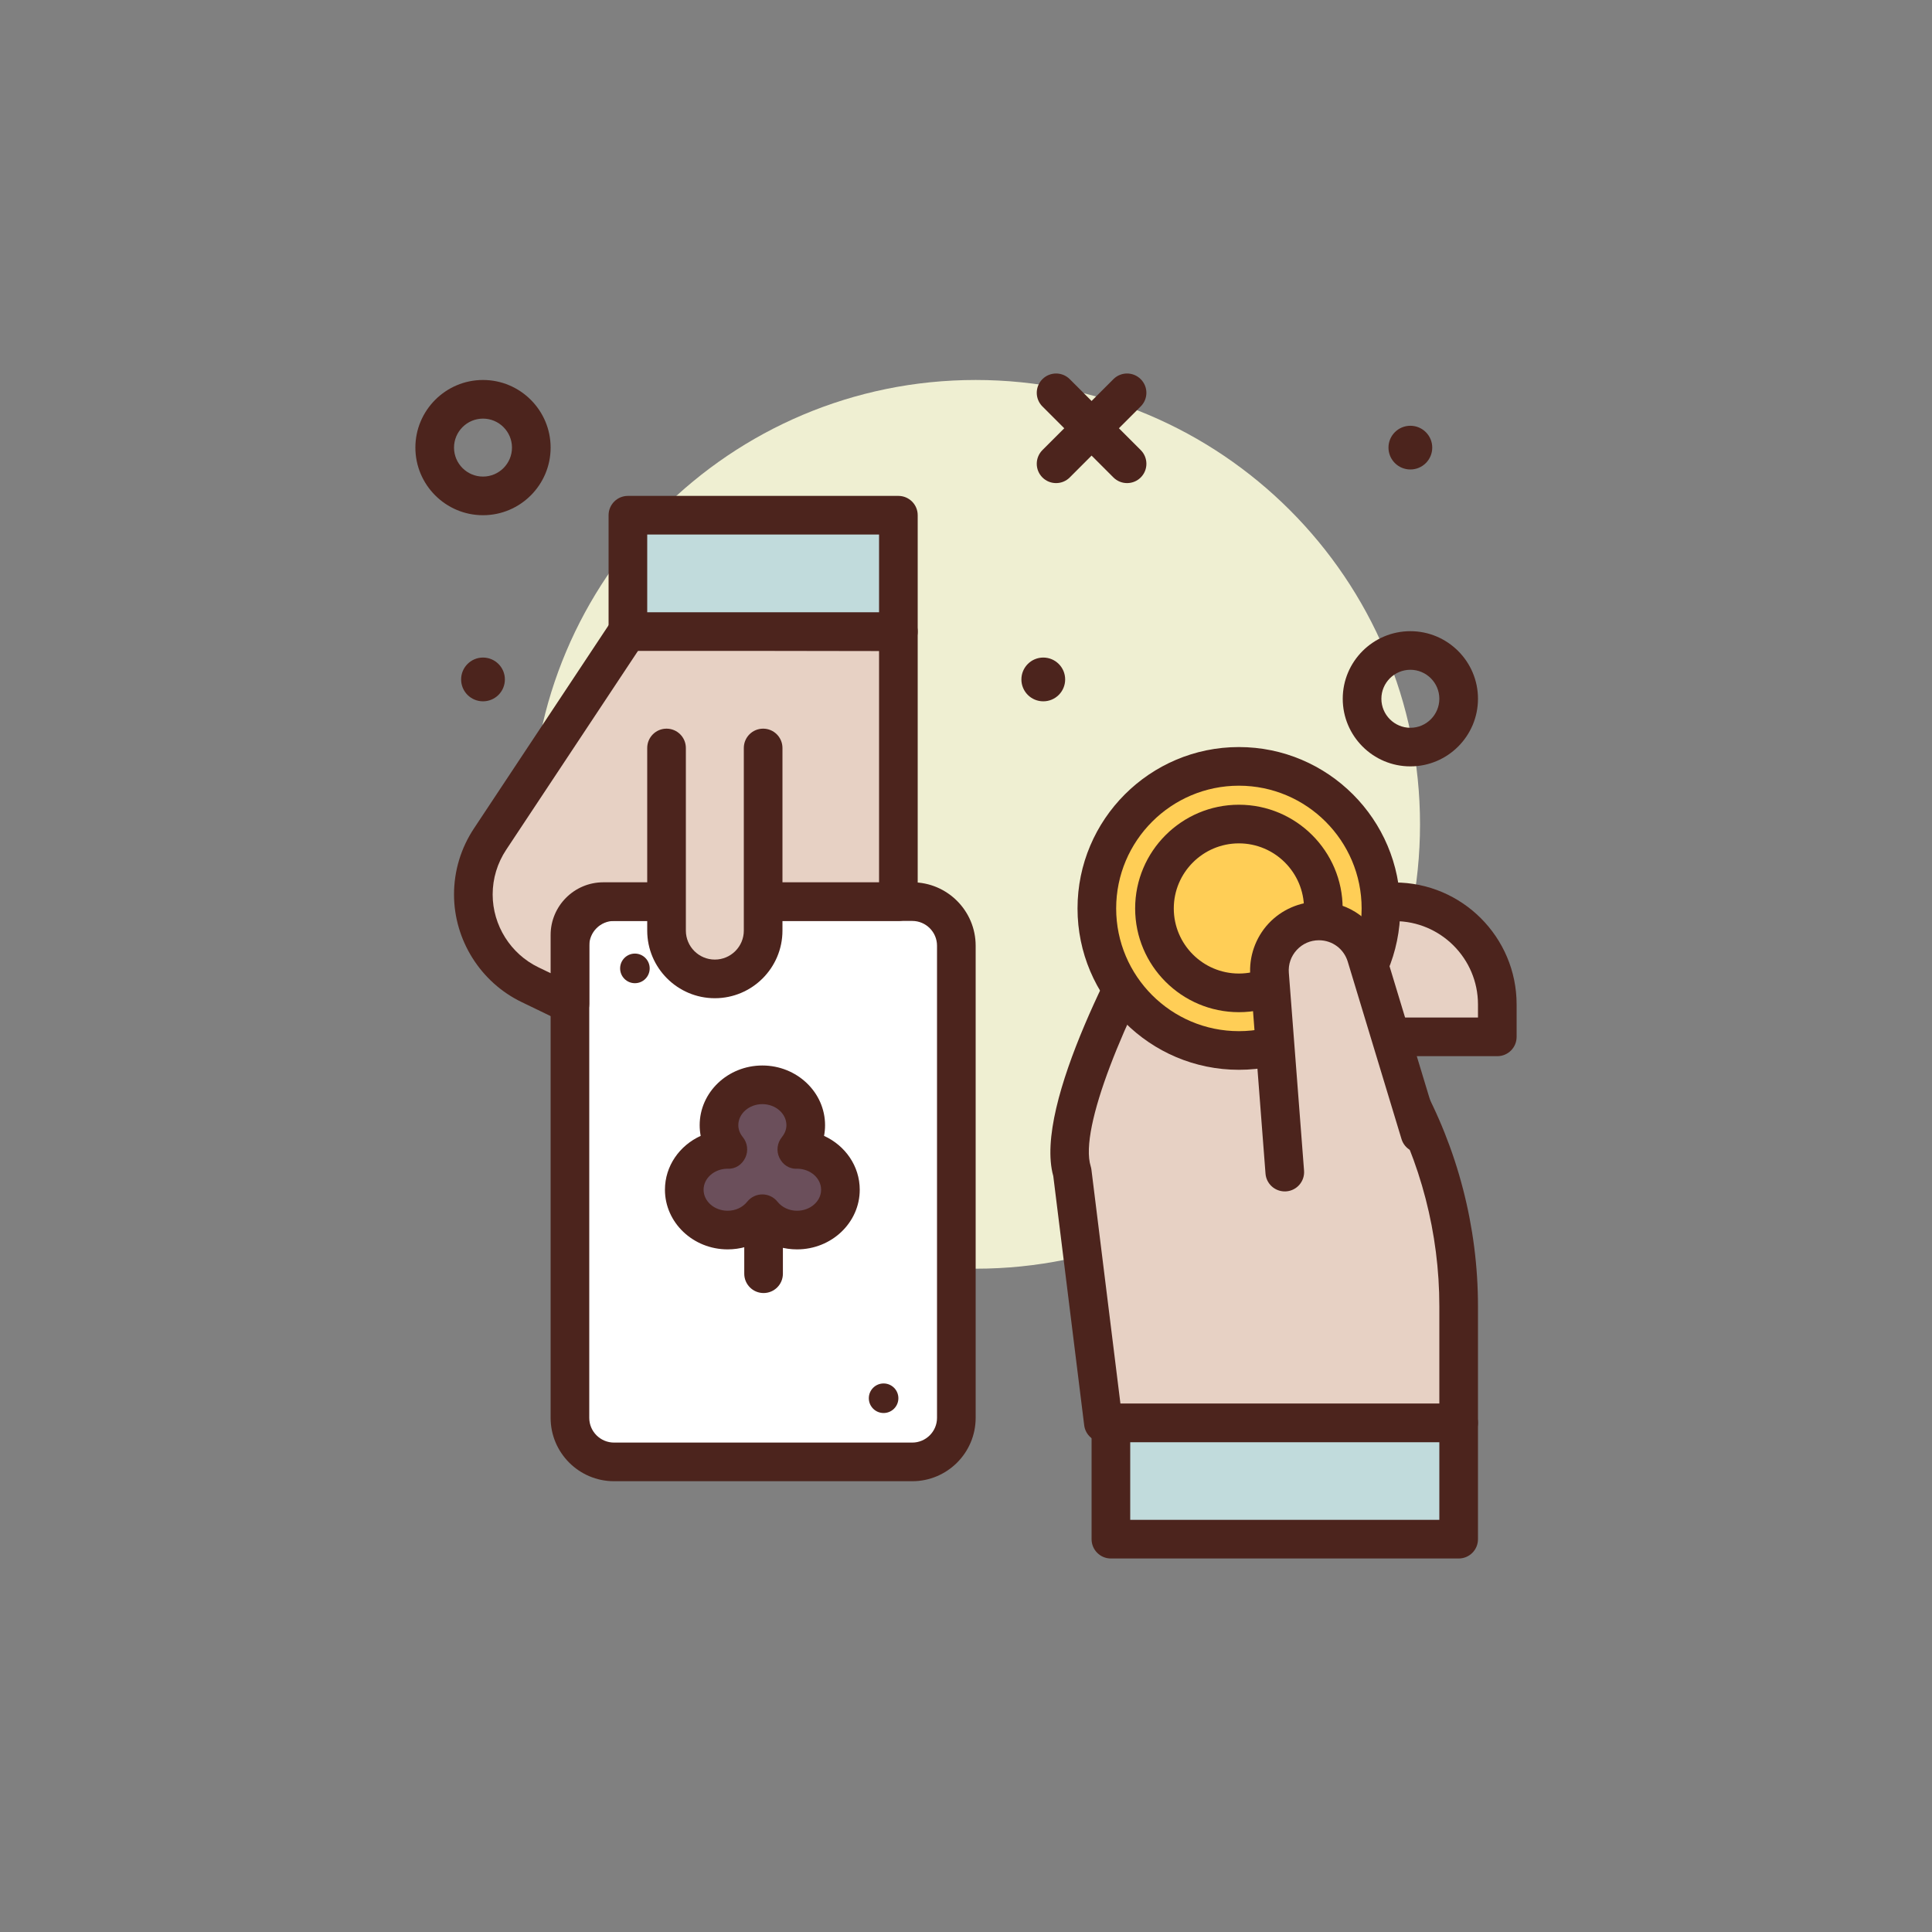 <svg width="40" height="40" viewBox="0 0 40 40" fill="none" xmlns="http://www.w3.org/2000/svg">
<rect x="0" y="0" width="40" height="40" fill="#808080" stroke="none"/>
<path d="M20.2 26.267C25.281 26.267 29.4 22.148 29.4 17.067C29.4 11.986 25.281 7.867 20.2 7.867C15.119 7.867 11 11.986 11 17.067C11 22.148 15.119 26.267 20.2 26.267Z" fill="#EFEFD2"/>
<path d="M29.2 15.867C28.428 15.867 27.8 15.239 27.8 14.467C27.8 13.696 28.428 13.068 29.2 13.068C29.972 13.068 30.6 13.696 30.6 14.467C30.6 15.239 29.972 15.867 29.2 15.867ZM29.2 13.867C28.869 13.867 28.6 14.137 28.6 14.467C28.6 14.798 28.869 15.068 29.2 15.068C29.531 15.068 29.8 14.798 29.8 14.467C29.8 14.137 29.531 13.867 29.2 13.867Z" fill="#4C241D"/>
<path d="M10 10.667C9.228 10.667 8.6 10.039 8.6 9.267C8.6 8.496 9.228 7.867 10 7.867C10.772 7.867 11.4 8.496 11.4 9.267C11.4 10.039 10.772 10.667 10 10.667ZM10 8.667C9.669 8.667 9.4 8.937 9.4 9.267C9.4 9.598 9.669 9.867 10 9.867C10.331 9.867 10.6 9.598 10.6 9.267C10.6 8.937 10.331 8.667 10 8.667Z" fill="#4C241D"/>
<path d="M29.2 9.72C29.45 9.72 29.653 9.518 29.653 9.267C29.653 9.017 29.45 8.815 29.2 8.815C28.95 8.815 28.747 9.017 28.747 9.267C28.747 9.518 28.95 9.72 29.2 9.72Z" fill="#4C241D"/>
<path d="M10 14.52C10.25 14.52 10.453 14.318 10.453 14.067C10.453 13.817 10.25 13.614 10 13.614C9.75 13.614 9.547 13.817 9.547 14.067C9.547 14.318 9.75 14.52 10 14.52Z" fill="#4C241D"/>
<path d="M21.6 14.52C21.85 14.52 22.053 14.318 22.053 14.067C22.053 13.817 21.85 13.614 21.6 13.614C21.35 13.614 21.147 13.817 21.147 14.067C21.147 14.318 21.35 14.52 21.6 14.52Z" fill="#4C241D"/>
<path d="M21.865 10.002C21.763 10.002 21.66 9.963 21.582 9.885C21.426 9.729 21.426 9.476 21.582 9.319L23.052 7.85C23.208 7.694 23.461 7.694 23.617 7.85C23.774 8.006 23.774 8.259 23.617 8.415L22.148 9.885C22.07 9.963 21.968 10.002 21.865 10.002Z" fill="#4C241D"/>
<path d="M23.335 10.002C23.233 10.002 23.13 9.963 23.052 9.885L21.582 8.415C21.426 8.259 21.426 8.006 21.582 7.85C21.739 7.694 21.992 7.694 22.148 7.85L23.618 9.319C23.774 9.476 23.774 9.729 23.618 9.885C23.54 9.963 23.437 10.002 23.335 10.002Z" fill="#4C241D"/>
<path d="M18.887 30.267H12.713C12.209 30.267 11.8 29.859 11.8 29.355V19.58C11.8 19.076 12.209 18.667 12.713 18.667H18.888C19.392 18.667 19.8 19.076 19.8 19.58V29.355C19.8 29.859 19.392 30.267 18.887 30.267Z" fill="white"/>
<path d="M18.887 30.667H12.713C11.989 30.667 11.4 30.079 11.4 29.355V19.58C11.4 18.856 11.989 18.267 12.713 18.267H18.887C19.611 18.267 20.2 18.856 20.2 19.58V29.355C20.2 30.079 19.611 30.667 18.887 30.667ZM12.713 19.067C12.43 19.067 12.2 19.297 12.2 19.58V29.355C12.2 29.637 12.43 29.867 12.713 29.867H18.887C19.17 29.867 19.4 29.637 19.4 29.355V19.58C19.4 19.297 19.17 19.067 18.887 19.067H12.713Z" fill="#4C241D"/>
<path d="M11.8 20.786V19.358C11.8 18.977 12.109 18.667 12.491 18.667H18.6V13.076L13 13.067L10.145 17.374C9.92 17.713 9.8 18.112 9.8 18.52C9.8 19.316 10.256 20.042 10.973 20.387L11.8 20.786Z" fill="#E7D1C4"/>
<path d="M11.8 21.186C11.741 21.186 11.681 21.172 11.626 21.146L10.8 20.747C9.95 20.338 9.4 19.463 9.4 18.519C9.4 18.031 9.543 17.559 9.812 17.153L12.666 12.846C12.741 12.735 12.866 12.667 13 12.667H13.001L18.601 12.676C18.822 12.677 19 12.856 19 13.076V18.667C19 18.889 18.821 19.067 18.6 19.067H12.491C12.331 19.067 12.2 19.198 12.2 19.358V20.786C12.2 20.923 12.129 21.051 12.013 21.124C11.948 21.165 11.874 21.186 11.8 21.186ZM13.214 13.468L10.479 17.595C10.297 17.87 10.2 18.189 10.2 18.519C10.2 19.158 10.572 19.75 11.147 20.027L11.4 20.149V19.358C11.4 18.757 11.889 18.267 12.491 18.267H18.2V13.476L13.214 13.468Z" fill="#4C241D"/>
<path d="M13.8 15.486V19.267C13.8 19.82 14.248 20.267 14.8 20.267C15.352 20.267 15.8 19.82 15.8 19.267V15.486" fill="#E7D1C4"/>
<path d="M14.8 20.667C14.028 20.667 13.4 20.039 13.4 19.267V15.486C13.4 15.265 13.579 15.086 13.8 15.086C14.021 15.086 14.2 15.265 14.2 15.486V19.267C14.2 19.598 14.469 19.867 14.8 19.867C15.131 19.867 15.4 19.598 15.4 19.267V15.486C15.4 15.265 15.579 15.086 15.8 15.086C16.021 15.086 16.2 15.265 16.2 15.486V19.267C16.2 20.039 15.572 20.667 14.8 20.667Z" fill="#4C241D"/>
<path d="M13 10.668H18.6V13.077H13V10.668Z" fill="#C1DBDC"/>
<path d="M18.6 13.476H13C12.779 13.476 12.6 13.297 12.6 13.076V10.667C12.6 10.446 12.779 10.267 13 10.267H18.6C18.821 10.267 19 10.446 19 10.667V13.076C19 13.297 18.821 13.476 18.6 13.476ZM13.4 12.676H18.2V11.067H13.4V12.676Z" fill="#4C241D"/>
<path d="M23 29.458H30.2V31.867H23V29.458Z" fill="#C1DBDC"/>
<path d="M30.2 32.267H23C22.779 32.267 22.6 32.089 22.6 31.867V29.458C22.6 29.237 22.779 29.058 23 29.058H30.2C30.421 29.058 30.6 29.237 30.6 29.458V31.867C30.6 32.089 30.421 32.267 30.2 32.267ZM23.4 31.467H29.8V29.858H23.4V31.467Z" fill="#4C241D"/>
<path d="M25.8 18.671H28.875C30.049 18.671 31 19.622 31 20.795V21.467H25.8V18.671Z" fill="#E7D1C4"/>
<path d="M31 21.867H25.8C25.579 21.867 25.4 21.689 25.4 21.467V18.671C25.4 18.45 25.579 18.271 25.8 18.271H28.875C30.268 18.271 31.4 19.403 31.4 20.796V21.467C31.4 21.689 31.221 21.867 31 21.867ZM26.2 21.067H30.6V20.796C30.6 19.845 29.826 19.071 28.875 19.071H26.2V21.067Z" fill="#4C241D"/>
<path d="M22.843 29.458H30.2V27.043C30.2 25.467 29.799 23.917 29.034 22.54L27.257 19.34L24.2 18.668C23.548 19.783 21.814 23.035 22.2 24.267L22.843 29.458Z" fill="#E7D1C4"/>
<path d="M30.2 29.858H22.843C22.641 29.858 22.471 29.708 22.447 29.508L21.807 24.349C21.39 22.858 23.266 19.474 23.855 18.466C23.942 18.316 24.118 18.239 24.286 18.277L27.343 18.949C27.455 18.974 27.552 19.045 27.607 19.146L29.383 22.345C30.179 23.779 30.6 25.403 30.6 27.043V29.458C30.6 29.679 30.421 29.858 30.2 29.858ZM23.197 29.058H29.8V27.043C29.8 25.539 29.414 24.049 28.684 22.734L26.995 19.692L24.4 19.121C23.291 21.073 22.336 23.363 22.582 24.148C22.589 24.171 22.594 24.194 22.597 24.218L23.197 29.058Z" fill="#4C241D"/>
<path d="M25.65 21.749C27.274 21.749 28.591 20.433 28.591 18.808C28.591 17.184 27.274 15.867 25.65 15.867C24.026 15.867 22.709 17.184 22.709 18.808C22.709 20.433 24.026 21.749 25.65 21.749Z" fill="#FFCE56"/>
<path d="M25.65 22.149C23.808 22.149 22.309 20.651 22.309 18.808C22.309 16.966 23.808 15.467 25.65 15.467C27.492 15.467 28.991 16.966 28.991 18.808C28.991 20.651 27.492 22.149 25.65 22.149ZM25.65 16.267C24.249 16.267 23.109 17.407 23.109 18.808C23.109 20.209 24.249 21.349 25.65 21.349C27.051 21.349 28.191 20.209 28.191 18.808C28.191 17.407 27.051 16.267 25.65 16.267Z" fill="#4C241D"/>
<path d="M25.65 20.556C26.615 20.556 27.398 19.773 27.398 18.808C27.398 17.843 26.615 17.061 25.65 17.061C24.685 17.061 23.902 17.843 23.902 18.808C23.902 19.773 24.685 20.556 25.65 20.556Z" fill="#FFCE56"/>
<path d="M25.65 20.956C24.466 20.956 23.502 19.993 23.502 18.808C23.502 17.624 24.466 16.661 25.65 16.661C26.834 16.661 27.798 17.624 27.798 18.808C27.798 19.993 26.834 20.956 25.65 20.956ZM25.65 17.461C24.907 17.461 24.302 18.066 24.302 18.808C24.302 19.552 24.907 20.156 25.65 20.156C26.393 20.156 26.998 19.552 26.998 18.808C26.998 18.066 26.393 17.461 25.65 17.461Z" fill="#4C241D"/>
<path d="M26.6 24.267L26.285 20.171C26.239 19.576 26.71 19.067 27.306 19.067C27.758 19.067 28.156 19.363 28.287 19.795L29.4 23.467" fill="#E7D1C4"/>
<path d="M26.6 24.667C26.393 24.667 26.217 24.508 26.201 24.298L25.886 20.201C25.855 19.807 25.993 19.414 26.261 19.124C26.53 18.834 26.911 18.668 27.307 18.668C27.939 18.668 28.487 19.074 28.67 19.679L29.783 23.352C29.847 23.563 29.727 23.786 29.516 23.85C29.304 23.914 29.081 23.794 29.017 23.584L27.904 19.911C27.824 19.646 27.584 19.467 27.307 19.467C27.131 19.467 26.968 19.538 26.848 19.668C26.729 19.797 26.67 19.965 26.684 20.14L26.999 24.237C27.016 24.457 26.851 24.649 26.631 24.666C26.62 24.667 26.61 24.667 26.6 24.667Z" fill="#4C241D"/>
<path d="M13.145 20.356C13.314 20.356 13.451 20.219 13.451 20.049C13.451 19.881 13.314 19.743 13.145 19.743C12.976 19.743 12.839 19.881 12.839 20.049C12.839 20.219 12.976 20.356 13.145 20.356Z" fill="#4C241D"/>
<path d="M18.294 29.255C18.463 29.255 18.6 29.118 18.6 28.949C18.6 28.78 18.463 28.643 18.294 28.643C18.125 28.643 17.988 28.78 17.988 28.949C17.988 29.118 18.125 29.255 18.294 29.255Z" fill="#4C241D"/>
<path d="M15.809 26.771C15.588 26.771 15.409 26.592 15.409 26.371V25.003C15.409 24.782 15.588 24.603 15.809 24.603C16.03 24.603 16.209 24.782 16.209 25.003V26.371C16.209 26.592 16.03 26.771 15.809 26.771Z" fill="#4C241D"/>
<path d="M16.502 23.797C16.5 23.797 16.499 23.797 16.497 23.797C16.611 23.657 16.681 23.485 16.681 23.296C16.681 22.834 16.279 22.46 15.784 22.46C15.288 22.46 14.886 22.834 14.886 23.296C14.886 23.485 14.956 23.657 15.069 23.797C15.068 23.797 15.067 23.797 15.065 23.797C14.569 23.797 14.167 24.171 14.167 24.632C14.167 25.093 14.569 25.467 15.065 25.467C15.36 25.467 15.62 25.333 15.784 25.129C15.947 25.333 16.207 25.467 16.502 25.467C16.998 25.467 17.4 25.093 17.4 24.632C17.4 24.171 16.998 23.797 16.502 23.797Z" fill="#6B4F5B"/>
<path d="M16.502 25.867C16.241 25.867 15.993 25.794 15.784 25.66C15.574 25.794 15.326 25.867 15.065 25.867C14.35 25.867 13.767 25.313 13.767 24.632C13.767 24.141 14.069 23.716 14.507 23.517C14.493 23.444 14.486 23.371 14.486 23.296C14.486 22.614 15.068 22.06 15.784 22.06C16.499 22.06 17.082 22.614 17.082 23.296C17.082 23.371 17.075 23.444 17.061 23.517C17.498 23.716 17.8 24.141 17.8 24.632C17.8 25.313 17.218 25.867 16.502 25.867ZM15.784 24.729C15.905 24.729 16.02 24.784 16.096 24.879C16.192 24.999 16.34 25.067 16.502 25.067C16.776 25.067 17 24.872 17 24.632C17 24.395 16.782 24.202 16.512 24.197C16.339 24.208 16.205 24.113 16.136 23.969C16.07 23.829 16.09 23.665 16.187 23.545C16.23 23.492 16.282 23.406 16.282 23.296C16.282 23.056 16.058 22.86 15.784 22.86C15.509 22.86 15.286 23.056 15.286 23.296C15.286 23.406 15.337 23.492 15.38 23.544C15.477 23.664 15.497 23.829 15.431 23.969C15.362 24.112 15.228 24.208 15.055 24.197C14.785 24.202 14.567 24.395 14.567 24.632C14.567 24.872 14.79 25.067 15.065 25.067C15.227 25.067 15.375 24.999 15.471 24.879C15.547 24.784 15.662 24.729 15.784 24.729Z" fill="#4C241D"/>
</svg>
